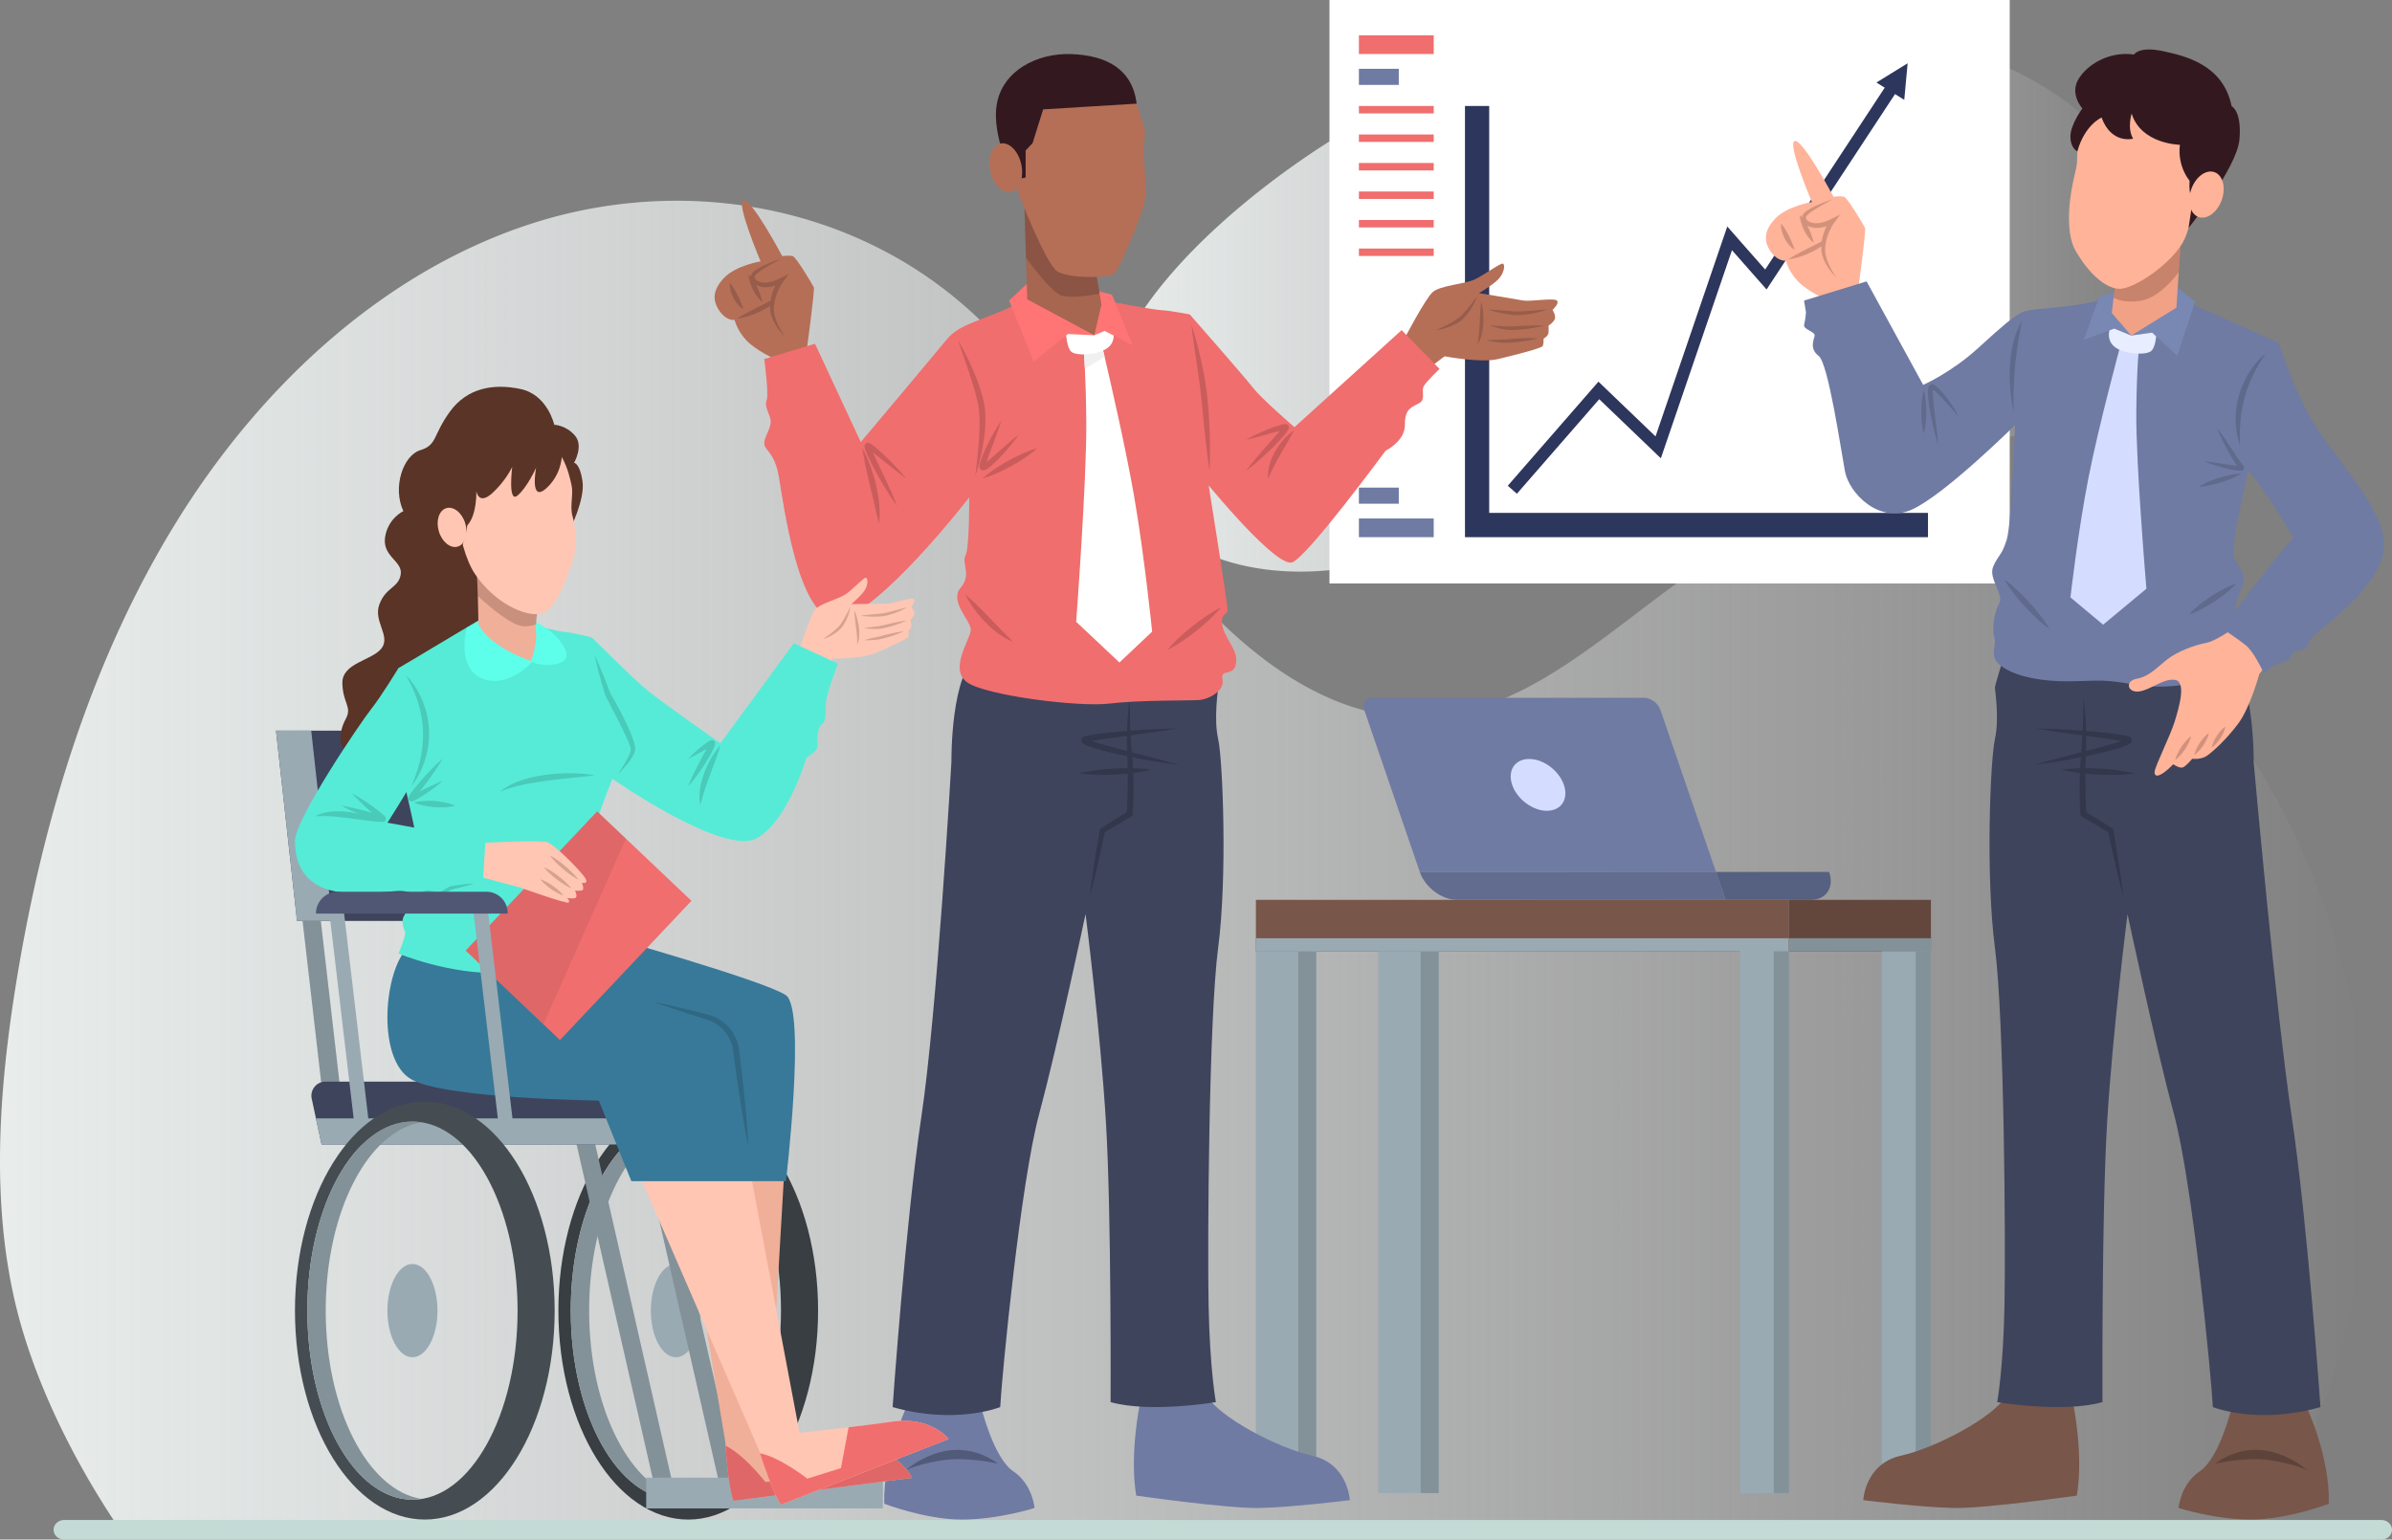 <svg xmlns="http://www.w3.org/2000/svg" width="598" height="385" fill="none"><rect width="100%" height="100%" fill="#808080" stroke="none"/><path fill="url(#a)" d="M334.441 34.068c-30.104 18.475-84.432 64.167-43.943 97.656 13.289 11 32.146 13.085 49.071 9.807s32.494-11.286 48.018-18.779c15.523-7.493 31.651-14.683 48.823-16.115 16.037-1.341 32.028 2.406 48.101 3.287 16.073.873 33.629-1.781 44.876-13.333 15.615-16.032 12.428-44.177-2.125-61.192-14.562-17.006-37.238-24.747-59.337-28.163-44.181-6.822-90.66 2.149-129.409 24.407a178 178 0 0 0-4.066 2.415z"></path><path fill="url(#b)" d="M591.67 298.247c-1.423 27.436-9.271 54.256-22.043 77.791a180 180 0 0 1-2.996 5.296H29.204a214 214 0 0 1-3.427-5.296c-8.526-13.621-15.52-28.262-19.85-42.388-8.583-28.014-6.563-58.598-1.978-87.246 6.614-41.323 19.064-82.032 40.577-116.563 21.513-34.54 52.62-62.59 89.016-74.129 36.397-11.538 78.016-5.121 107.716 20.892 20.106 17.614 33.681 42.581 50.559 63.967 16.87 21.378 39.865 40.333 65.45 38.754 34.559-2.12 58.969-39.763 92.328-49.998 27.349-8.389 56.991 3.195 79.837 21.874 40.965 33.494 65.177 90.706 62.238 147.046"></path><path fill="#6F7BA3" d="M428.998 218.052h-74.051l-13.884-40.513c-.575-1.675.315-3.035 1.986-3.035h67.996c1.672 0 3.494 1.36 4.069 3.035z"></path><path fill="#616C8F" d="M428.998 218.052h-74.052c1.32 3.852 5.504 6.975 9.346 6.975h67.094z"></path><path fill="#566080" d="M428.998 218.052h28.291c1.32 3.852-.723 6.975-4.565 6.975h-21.335l-2.388-6.975z"></path><path fill="#D4DDFF" d="M390.973 196.276c1.226 3.579-.672 6.48-4.244 6.48-3.573 0-7.46-2.901-8.686-6.48-1.226-3.578.672-6.479 4.244-6.479 3.573 0 7.46 2.901 8.686 6.479"></path><path fill="#78564A" d="M447.244 225.027H313.973v12.862h133.271z"></path><path fill="#99AAB3" d="M329.047 237.889h-15.074v135.48h15.074z"></path><path fill="#839199" d="M329.047 237.889h-4.472v135.48h4.472z"></path><path fill="#99AAB3" d="M359.657 237.889h-15.074v135.48h15.074z"></path><path fill="#839199" d="M359.657 237.889h-4.471v135.48h4.471z"></path><path fill="#99AAB3" d="M447.244 237.889h-12.237v135.48h12.237zM447.244 234.635H313.973v3.254h133.271z"></path><path fill="#63473D" d="M447.247 237.889h35.479v-12.862h-35.479z"></path><path fill="#839199" d="M447.247 237.889h35.479v-3.254h-35.479zM447.245 237.889h-3.803v135.48h3.803z"></path><path fill="#99AAB3" d="M482.724 237.889h-12.237v135.48h12.237z"></path><path fill="#839199" d="M482.726 237.889h-3.802v135.48h3.802z"></path><path fill="#fff" d="M332.368 145.911h170.061V0H332.368z"></path><path fill="#F06E6E" d="M358.431 8.835h-18.707v4.677h18.707z"></path><path fill="#6F7BA3" d="M349.697 17.202h-9.973v4.03h9.973zM358.431 129.656h-18.707v4.677h18.707zM349.697 121.935h-9.973v4.03h9.973z"></path><path fill="#2D365C" d="M481.997 134.333H366.245V26.501h6.055v101.762h109.697z"></path><path fill="#F06E6E" d="M358.431 26.501h-18.707v1.86h18.707zM358.431 33.63h-18.706v1.86h18.706zM358.431 40.76h-18.706v1.86h18.706zM358.431 47.889h-18.706v1.86h18.706zM358.431 55.018h-18.706v1.86h18.706zM358.431 62.147h-18.706v1.86h18.706z"></path><path fill="#2D365C" d="m379.224 123.468-2.28-1.997 22.667-26.031 14.274 13.694 17.932-52.493 9.476 10.762 30.892-47.005 2.528 1.669-33.069 50.32-8.653-9.825-17.777 52.047-15.407-14.78z"></path><path fill="#FFB399" d="M464.522 72.49s2.05-14.847 1.738-15.503c-.309-.655-4.405-7.55-5.256-7.784-.85-.234-2.628 0-2.628 0s-7.574-14.259-9.66-13.949 4.25 15.266 4.25 15.266-6.106 1.007-9.043 4.03-3.091 5.733-1.238 8.368c1.856 2.634 3.787 2.245 3.787 2.245s.618 2.714 3.016 5.193c2.395 2.48 6.878 4.495 6.878 4.495l8.156-2.364z"></path><g fill="#4D2A1E" opacity=".25"><path d="M456.536 64.28c-.088-.297-.127-.6-.187-.898-.025-.149-.034-.3-.049-.45a2.5 2.5 0 0 1-.024-.448 9.5 9.5 0 0 1 .154-1.718 11.7 11.7 0 0 1 .491-1.858c.209-.576.454-1.14.726-1.69.27-.543.594-1.096.927-1.557l1.456-2.015-2.231 1.129c-1.148.583-2.483 1.062-3.73 1.056a3.9 3.9 0 0 1-1.78-.404 1.9 1.9 0 0 1-.642-.5c-.145-.198-.203-.37-.164-.574s.191-.446.415-.65c.058-.054.106-.106.167-.16l.197-.155c.13-.11.269-.206.408-.307.551-.406 1.142-.78 1.741-1.135 1.196-.728 2.44-1.393 3.681-2.07-1.353.42-2.67.938-3.969 1.524-.641.303-1.28.625-1.904.995a8 8 0 0 0-.463.298l-.227.158c-.079.057-.155.124-.233.188-.303.252-.609.592-.748 1.074-.018.058-.039.116-.048.18l-.006.09v.006a8 8 0 0 0-.542-.613c.027.69.175 1.333.36 1.958q.288.934.711 1.809.422.876.996 1.678c.388.525.83 1.047 1.411 1.427a18.3 18.3 0 0 0-1.32-3.64c-.103-.212-.215-.418-.327-.628q0 0 .006.003a4.9 4.9 0 0 0 2.262.61c.784.019 1.538-.124 2.255-.324.118-.037.239-.073.354-.11q-.035.066-.066.13c-.291.602-.545 1.221-.736 1.861a13 13 0 0 0-.418 1.815l-.057.03c-.914.486-1.844.947-2.773 1.415-.93.47-1.859.944-2.789 1.438-.926.498-1.849 1.011-2.755 1.606 1.078-.124 2.114-.4 3.128-.731a22 22 0 0 0 2.958-1.23 18 18 0 0 0 2.179-1.28l-.006.406.034.513c.006.173.033.343.063.51s.052.334.091.5c.088.326.167.653.291.963.224.628.514 1.226.844 1.79a13.5 13.5 0 0 0 2.422 3.03c-.751-1.042-1.411-2.137-1.913-3.29-.248-.577-.478-1.16-.621-1.758z"></path><path d="M448.638 62.405a16 16 0 0 0-.654-1.758 23 23 0 0 0-.757-1.635 22 22 0 0 0-.878-1.588c-.324-.522-.669-1.035-1.111-1.526-.03.664.082 1.293.239 1.903.164.607.391 1.195.669 1.757a9 9 0 0 0 1.027 1.59c.411.486.881.941 1.465 1.257"></path></g><path fill="#78564A" d="M576.717 352.027s5.797 12.243 5.489 24.021c0 0-10.282 3.952-19.403 3.952-9.122 0-18.165-2.889-18.165-2.889s.463-5.943 5.334-9.199 7.963-15.885 7.963-15.885z"></path><path fill="#241A16" d="M553.76 366.015s7.653-1.742 13.605-.892c5.952.853 9.352 2.479 9.352 2.479s-10.978-10.152-22.957-1.587" opacity=".32"></path><path fill="#78564A" d="M518.281 350.971s2.68 12.707.927 23.038c0 0-22.467 3.202-30.508 3.099-8.038-.103-22.878-1.964-22.878-1.964s.411-9.09 9.379-11.105 23.396-9.763 26.384-15.035c2.988-5.269 16.696 1.964 16.696 1.964z"></path><path fill="#3E445C" d="M501.122 163.732s-2.395 7.591-2.395 8.213 1.159 7.724 0 12.889c-1.16 5.166-2.319 34.456 0 52.123s2.706 73.458 2.395 89.497c-.309 16.04-1.823 24.177-1.823 24.177s16.354 2.789 26.324 0c0 0-.233-46.957 1.159-69.971s5.101-52.071 5.101-52.071 6.958 32.778 11.596 49.98 9.276 64.781 9.739 73.303c0 0 11.132 4.495 26.899 0 0 0-3.246-46.338-7.187-72.605s-9.506-88.569-9.506-88.569.308-22.78-7.033-26.966c-7.345-4.185-55.266 0-55.266 0z"></path><path fill="#6F7BA3" d="m547.653 75.901 21.952 9.803s-8.243 34.456-8.761 37.554c-.515 3.099-3.297 13.433-2.216 16.222s2.937 3.721 2.113 6.717-2.062 3.305-1.65 7.232.412 9.609-2.576 13.536-14.944 5.681-22.982 4.237c-8.038-1.448-8.761-.929-15.873-.826-7.111.103-13.605-1.135-17.211-3.721-3.605-2.583-1.132-4.959-1.856-7.232-.72-2.273 0-6.407 1.239-8.577 1.238-2.17-2.843-6.2-1.523-9.196 1.317-2.995 2.143-2.686 3.379-6.716 1.235-4.031 2.061-28.62 2.061-28.62s-17.828 17.667-25.921 21.181c-8.089 3.512-15.561-4.133-16.593-9.66-1.03-5.527-4.175-27.017-6.57-28.838s-1.159-4.067-1.005-5.074c.154-1.008-2.937-1.551-2.628-2.714.309-1.162.463-3.099.463-3.099l-.484-2.943 15.637-4.805 14.144 25.882s6.957-3.022 13.76-9.22c6.803-6.2 8.425-7.517 10.744-8.835 2.319-1.317 11.892-.895 20.175-3.253s22.185.968 22.185.968z"></path><path fill="#D4DDFF" d="M530.185 86.09s-5.41 19.915-8.038 33.241-4.535 30.064-4.535 30.064l8.171 6.82 10.82-8.99s-2.661-31.381-2.528-44.207c.133-12.825.79-16.932.79-16.932h-4.677z"></path><path fill="#E8EDFF" d="M528.405 80.238s-2.319 3.217-.464 5.772c1.856 2.559 8.117 2.944 9.74 1.86s1.547-6.819 1.547-6.819z"></path><path fill="#7987B3" d="M529.489 73.033s-4.251.698-4.523 1.008c-.273.31-4.021 10.965-4.021 10.965l7.587-2.829 4.278 1.742 5.216-.737 6.3 5.812 4.445-13.59-4.908-3.922-14.377 1.551z"></path><path fill="#F0A186" d="m545.259 59.51-.569 8.56-.591 8.875-11.286 6.974-4.871-5.657.463-3.82.542-4.471z"></path><path fill="#4D2A1E" d="m545.259 59.51-.57 8.56c-2.476 3.218-5.93 6.62-9.754 7.17-3.055.44-5.135-.055-6.53-.799l.542-4.47z" opacity=".25"></path><path fill="#FFB399" d="M523.948 28.723s-4.432 4.856-4.587 8.576.103 3.15-.823 6.975-2.576 13.432.412 18.546 7.008 9.145 10.717 9.403c3.712.258 13.657-6.51 16.439-12.347s4.792-25.311 4.792-25.311l-5.049-5.01-16.285-4.444-5.616 3.615z"></path><path fill="#33191F" d="M519.341 37.864s-1.783-.825-1.732-3.821c.051-2.995 2.988-6.923 2.988-6.923s-3.245-3.563-.978-7.335c2.268-3.773 7.832-7.026 13.863-6.149 0 0 1.238-2.118 7.111-.877 5.874 1.241 15.201 3.46 17.314 13.794 0 0 2.577 1.186 1.959 8.315-.617 7.13-12.718 22.12-12.718 22.12l1.072-7.242s-1.081-.465-.824-4.547c0 0-3.091-3.51-2.422-8.989 0 0-9.688-.155-12.058-7.8 0 0-1.184 3.648.36 6.267 0 0-5.41 1.481-7.883-5.286 0 0-4.218 1.805-6.052 8.47z"></path><path fill="#FFB399" d="M555.431 50.017c1.102-3.094.292-6.212-1.808-6.964-2.101-.751-4.697 1.147-5.799 4.241s-.293 6.212 1.808 6.964 4.697-1.147 5.799-4.24"></path><path fill="#282C3B" d="M505.527 80.238s-2.628 11.041-2.086 22.82c0 0-3.324-13.794 2.086-22.82" opacity=".22"></path><g fill="#282C3B" opacity=".22"><path d="M488.982 102.909c-.267-.452-.551-.892-.833-1.332a39 39 0 0 0-1.837-2.556c-.324-.415-.66-.825-1.021-1.217-.363-.394-.729-.783-1.171-1.147-.224-.182-.454-.361-.839-.504a.9.9 0 0 0-.26-.048.76.76 0 0 0-.357.079c-.237.118-.318.264-.394.379-.124.228-.151.391-.188.552-.103.623-.078 1.15-.063 1.694.121 2.14.496 4.191.917 6.243.433 2.045.945 4.073 1.608 6.061-.17-2.092-.421-4.158-.679-6.219-.115-1.032-.263-2.058-.366-3.087-.112-1.025-.227-2.051-.275-3.059-.022-.452-.031-.925.015-1.314q.091.058.178.124c.76.568 1.469 1.342 2.18 2.073.699.753 1.396 1.521 2.083 2.301l1.032 1.168.512.589c.17.197.348.392.493.604-.196-.489-.475-.938-.738-1.39zM480.947 97.634c-.252.899-.382 1.794-.476 2.692q-.131 1.347-.13 2.692c0 .899.039 1.794.13 2.692.094.899.224 1.794.476 2.692.251-.898.381-1.793.475-2.692q.131-1.345.13-2.692.001-1.345-.13-2.692c-.094-.898-.224-1.793-.475-2.692"></path></g><g fill="#282C3B" opacity=".22"><path d="M507.282 150.588a52 52 0 0 0-2.921-2.95c-1.021-.941-2.074-1.851-3.24-2.659.703 1.233 1.517 2.365 2.365 3.463a52 52 0 0 0 2.682 3.172 51 51 0 0 0 2.922 2.95c1.02.941 2.073 1.851 3.239 2.658-.702-1.235-1.517-2.364-2.364-3.462a52 52 0 0 0-2.683-3.172M555.812 147.35a38 38 0 0 0-3.045 1.8 37 37 0 0 0-2.867 2.072c-.921.744-1.82 1.527-2.631 2.437 1.159-.382 2.234-.889 3.282-1.438a37 37 0 0 0 3.045-1.803 37 37 0 0 0 2.867-2.076c.921-.743 1.817-1.526 2.631-2.434-1.156.383-2.231.892-3.282 1.439z"></path></g><path fill="#FFB399" d="M560.36 155.751s-5.928 4.479-8.844 5.025c-2.918.55-7.202 2.104-9.939 4.295-2.734 2.194-4.377 4.112-7.384 4.662-3.009.549-2.37 3.472.457 3.198 2.828-.273 6.019-3.289 9.025-2.925 3.01.364 1.093 6.856 0 10.419-1.093 3.566-4.832 10.968-5.013 12.522s1.368 1.554 4.65-1.827c0 0 1.459 1.004 2.28.822s2.461-2.194 2.461-2.194 2.189.273 3.648-.731 4.832-4.022 7.841-8.043 5.289-12.431 5.289-12.431l4.65-5.757-9.118-7.038z"></path><g fill="#4D2A1E" opacity=".25"><path d="M546.433 185.366q-.595.678-1.09 1.42a14 14 0 0 0-.899 1.551c-.263.54-.5 1.101-.648 1.721.515-.371.942-.802 1.344-1.251q.595-.678 1.09-1.42a14 14 0 0 0 .899-1.548c.264-.54.5-1.102.645-1.721-.517.37-.944.801-1.344 1.251zM550.959 184.452q-.549.616-.999 1.299c-.3.455-.572.929-.808 1.427-.233.5-.439 1.019-.554 1.596.487-.331.884-.722 1.253-1.129a11.6 11.6 0 0 0 1.81-2.725c.234-.501.439-1.02.554-1.597-.487.331-.884.723-1.256 1.129M555.143 182.789q-.521.591-.948 1.247-.426.654-.754 1.375c-.215.483-.402.98-.499 1.539.469-.316.851-.689 1.202-1.081a10.6 10.6 0 0 0 1.701-2.619c.215-.482.403-.98.497-1.542-.47.316-.851.689-1.205 1.081z"></path></g><g fill="#282C3B" opacity=".22"><path d="M560.998 116.742a.837.837 0 0 0-.197-.315l-.054-.058-.024-.027-.091-.106c-.121-.125-.248-.316-.376-.48-1.011-1.414-1.964-2.953-2.963-4.44-.99-1.499-1.999-2.99-3.098-4.434.663 1.69 1.445 3.32 2.286 4.916.845 1.6 1.723 3.163 2.801 4.677a.1.1 0 0 1 .015.022q-.16-.016-.321-.034c-.866-.097-1.747-.24-2.631-.367-1.765-.276-3.542-.555-5.344-.747 1.684.68 3.403 1.22 5.153 1.673.875.233 1.756.431 2.67.579.23.037.461.067.703.091.121.009.242.022.375.025.133 0 .264.006.451-.025.055-.012.094-.015.167-.042a.73.73 0 0 0 .43-.34.7.7 0 0 0 .087-.319.7.7 0 0 0-.039-.255zM554.792 119.501a28 28 0 0 0-2.589.938c-.848.361-1.686.756-2.488 1.269.95-.031 1.865-.176 2.767-.359a28.7 28.7 0 0 0 5.255-1.626c.848-.361 1.687-.756 2.489-1.269-.951.03-1.865.179-2.767.358a29 29 0 0 0-2.667.689"></path></g><path fill="#fff" stroke="#231F20" stroke-miterlimit="10" d="M585.142 126.5c-2.025.088-3.996.865-5.74 1.912-.884.516-1.704 1.126-2.504 1.754-.793.634-1.544 1.329-2.285 1.982q-.012.01-.024.021c.066-.306.142-.619.217-.932.234-.968.506-1.933.754-2.907.515-1.939 1.027-3.888 1.466-5.858-.8 1.855-1.496 3.746-2.141 5.655-.33.952-.62 1.918-.908 2.892-.142.488-.263.977-.366 1.505l-.028.222c-.003.079-.033.115 0 .315a.545.545 0 0 0 .436.434c.04.006.073.006.109.006.082 0 .106-.012.155-.024.148-.045.215-.094.287-.136.264-.173.445-.34.645-.507 1.493-1.369 2.943-2.698 4.575-3.821 1.622-1.12 3.393-2.043 5.358-2.51zM582.983 131.298c-.92.015-1.834.155-2.721.379-.884.237-1.744.556-2.558.956-.818.398-1.605.865-2.298 1.46.872-.264 1.716-.537 2.561-.801.845-.258 1.683-.51 2.528-.734a36 36 0 0 1 2.552-.553 24 24 0 0 1 2.643-.236c-.848-.34-1.78-.471-2.7-.471z"></path><path fill="#6F7BA3" d="M595.886 134.518c-1.392-9.299-13.914-22.006-18.397-30.219-4.484-8.213-7.884-18.598-7.884-18.598-9.997 7.593-11.852 27.017-7.529 31.928 4.323 4.91 11.241 16.786 11.241 16.786-5.462 6.097-17.829 22.729-17.829 22.729s3.866 2.531 5.976 4.236c2.113 1.706 4.432 6.872 4.432 6.872s.99-.686 2.577-1.827c.072-.052.142-.104.2-.143.726-.528 3.251-.871 3.56-1.284s.926-2.015 1.547-2.118c.618-.103 2.906-.255 3.245-1.706.333-1.429 2.259-2.992 2.313-3.035 6.549-5.308 17.92-14.464 16.548-23.621"></path><path fill="#1F222E" d="M529.685 215.903a282 282 0 0 0-.666-4.185c-.23-1.393-.457-2.786-.705-4.176l-.052-.282-.257-.161-3.37-2.119-3.051-1.875c-.115-2.264-.209-4.553-.224-6.829-.006-.935-.012-1.872-.006-2.807q1.534.155 3.073.234 2.264.119 4.544.069c1.517-.039 3.036-.124 4.565-.364-1.495-.394-3-.634-4.505-.828a61 61 0 0 0-4.526-.395 67 67 0 0 0-3.133-.082c.018-.998.054-1.997.091-2.995 1.61-.331 3.212-.698 4.816-1.081a67 67 0 0 0 2.913-.786q.726-.212 1.456-.461c.49-.176.969-.337 1.502-.631.136-.082.278-.161.463-.343.051-.055.1-.11.16-.201a1 1 0 0 0 .146-.406.9.9 0 0 0-.019-.304.9.9 0 0 0-.109-.261.6.6 0 0 0-.072-.103l-.064-.07a.7.7 0 0 0-.124-.106 1.4 1.4 0 0 0-.357-.185 1 1 0 0 0-.136-.043.6.6 0 0 0-.112-.027l-.385-.085c-.518-.121-1.014-.194-1.514-.279a67 67 0 0 0-2.988-.407c-1.846-.2-3.687-.391-5.531-.534a118 118 0 0 0-.03-1.029c-.109-2.428-.285-4.853-.618-7.256-.024 2.427-.06 4.843-.163 7.259q-.019.483-.043.965c-3.841-.291-7.686-.494-11.546-.525 3.826.638 7.659 1.166 11.492 1.682q-.04.746-.088 1.493a81 81 0 0 1-.203 2.749q-.077.02-.154.04c-3.854.992-7.717 1.982-11.562 3.074 3.899-.467 7.765-1.117 11.61-1.878a85 85 0 0 0-.184 2.755h-.061c-1.517.04-3.036.125-4.565.362 1.495.391 3 .631 4.505.825.024 0 .045.006.069.009q-.055 1.483-.066 2.965c.003 2.437.036 4.862.211 7.308l.028.392.33.197 3.412 2.049 3.188 1.869c.266 1.284.548 2.562.826 3.84q.447 2.07.929 4.133c.312 1.378.645 2.75.978 4.125q.503 2.058 1.051 4.109a197 197 0 0 0-.548-4.206c-.203-1.4-.4-2.799-.621-4.195zm-8.15-31.891c1.774.246 3.552.47 5.32.734.98.146 1.961.283 2.927.45l.557.1-.191.07c-.454.163-.917.312-1.386.458-.939.291-1.892.549-2.846.816-1.462.413-2.937.789-4.411 1.172.024-.802.045-1.603.049-2.401 0-.467-.01-.932-.016-1.399z" opacity=".37"></path><path fill="#282C3B" d="M566.436 88.441a32 32 0 0 0-1.68 2.592 34 34 0 0 0-1.436 2.69 33.078 33.078 0 0 0-3.212 11.563c-.178 2.015-.178 4.057-.106 6.145-.693-1.973-1.026-4.073-1.083-6.188a22 22 0 0 1 .811-6.295 22.2 22.2 0 0 1 2.555-5.802c1.129-1.779 2.477-3.442 4.151-4.705" opacity=".22"></path><path fill="#6F7BA3" d="M226.552 352.027s-5.797 12.243-5.488 24.021c0 0 10.281 3.952 19.403 3.952s18.164-2.889 18.164-2.889-.463-5.943-5.334-9.199-7.962-15.885-7.962-15.885z"></path><path fill="#1F222E" d="M249.51 366.015s-7.653-1.742-13.605-.892c-5.952.853-9.352 2.479-9.352 2.479s10.977-10.152 22.957-1.587" opacity=".37"></path><path fill="#6F7BA3" d="M284.989 350.971s-2.68 12.707-.927 23.038c0 0 22.467 3.202 30.508 3.099 8.038-.103 22.878-1.964 22.878-1.964s-.411-9.09-9.379-11.105-23.396-9.763-26.384-15.035c-2.988-5.269-16.696 1.964-16.696 1.964z"></path><path fill="#3E445C" d="M302.148 163.733s2.395 7.59 2.395 8.212-1.16 7.724 0 12.89c1.159 5.165 2.319 34.455 0 52.122-2.319 17.666-2.707 73.458-2.395 89.497.309 16.04 1.823 24.177 1.823 24.177s-16.355 2.789-26.324 0c0 0 .233-46.957-1.16-69.971-1.392-23.014-5.101-52.071-5.101-52.071s-6.957 32.778-11.595 49.98-9.276 64.781-9.739 73.303c0 0-11.132 4.495-26.899 0 0 0 3.245-46.337 7.187-72.605 3.942-26.267 7.517-88.803 7.517-88.803s-.309-22.78 7.033-26.965c7.345-4.185 57.258.234 57.258.234"></path><path fill="#1F222E" d="M272.964 220.094q-.297 2.1-.548 4.207c.366-1.366.711-2.738 1.05-4.109.33-1.375.666-2.747.978-4.125q.483-2.062.929-4.134c.282-1.277.564-2.558.827-3.839l3.188-1.869 3.412-2.049.33-.197.027-.392c.176-2.446.209-4.871.212-7.308a95 95 0 0 0-.067-2.965c.025 0 .046-.006.07-.009 1.505-.194 3.009-.434 4.505-.826-1.529-.236-3.049-.321-4.566-.361h-.06a77 77 0 0 0-.185-2.755c3.848.761 7.714 1.414 11.61 1.878-3.844-1.092-7.707-2.082-11.561-3.074a3 3 0 0 0-.155-.04 87 87 0 0 1-.203-2.749q-.048-.747-.087-1.494c3.829-.515 7.662-1.044 11.492-1.681-3.857.03-7.705.234-11.547.525q-.024-.483-.039-.965c-.103-2.413-.14-4.832-.164-7.26-.333 2.407-.508 4.829-.617 7.257q-.018.514-.031 1.029a178 178 0 0 0-5.531.534 67 67 0 0 0-2.988.407c-.502.088-.996.157-1.514.279l-.384.085-.112.027-.136.043a1.4 1.4 0 0 0-.358.185 1 1 0 0 0-.124.106l-.063.07a.911.911 0 0 0-.182.364 1 1 0 0 0-.018.304c.024.185.091.318.145.406.058.091.109.146.161.201.187.182.327.261.463.342.536.295 1.011.456 1.502.632q.73.249 1.456.461c.972.282 1.937.549 2.912.786 1.605.383 3.206.75 4.817 1.081.036.998.072 1.997.091 2.995q-1.572 0-3.134.082-2.267.113-4.526.395c-1.504.194-3.009.434-4.505.828 1.529.237 3.049.325 4.566.364q2.274.05 4.544-.07 1.539-.08 3.073-.233.004 1.401-.006 2.807c-.012 2.276-.109 4.565-.224 6.829l-3.052 1.875-3.37 2.119-.257.161-.051.282c-.252 1.39-.476 2.783-.706 4.176a243 243 0 0 0-.666 4.185c-.221 1.396-.418 2.795-.62 4.194zm8.755-34.686c0 .798.021 1.599.048 2.401-1.474-.383-2.948-.759-4.411-1.172-.953-.267-1.91-.525-2.845-.816a31 31 0 0 1-1.387-.459l-.191-.069.557-.1c.966-.167 1.95-.301 2.928-.45 1.768-.267 3.542-.488 5.319-.734q-.014.7-.015 1.399z" opacity=".37"></path><path fill="#B56F57" d="M201.706 87.33s2.05-14.846 1.738-15.502c-.309-.656-4.405-7.55-5.255-7.785-.851-.233-2.628 0-2.628 0s-7.575-14.258-9.661-13.948 4.251 15.266 4.251 15.266-6.107 1.007-9.043 4.03c-2.937 3.023-3.091 5.733-1.239 8.367 1.856 2.635 3.788 2.246 3.788 2.246s.617 2.713 3.015 5.193 6.879 4.495 6.879 4.495l8.155-2.364z"></path><g fill="#33191F" opacity=".23"><path d="M193.723 79.121c-.088-.297-.127-.6-.187-.898-.025-.149-.034-.3-.049-.45a2.5 2.5 0 0 1-.024-.448c0-.568.051-1.145.154-1.718a12 12 0 0 1 .491-1.858c.209-.576.454-1.14.726-1.69.27-.543.594-1.096.927-1.557l1.456-2.015-2.231 1.129c-1.148.582-2.483 1.062-3.73 1.056a3.9 3.9 0 0 1-1.78-.404 1.9 1.9 0 0 1-.642-.5c-.145-.198-.203-.37-.164-.574s.191-.446.415-.65c.058-.054.106-.106.167-.16l.197-.155c.13-.11.269-.207.408-.307.551-.406 1.142-.78 1.741-1.135 1.196-.728 2.44-1.393 3.681-2.07-1.353.42-2.67.938-3.969 1.524-.641.303-1.28.625-1.904.995a8 8 0 0 0-.463.298l-.227.157c-.079.058-.155.125-.233.189-.303.252-.609.592-.748 1.074-.018.058-.039.115-.048.18l-.007.09v.006a8 8 0 0 0-.541-.613c.027.69.175 1.332.36 1.958q.288.934.711 1.809c.282.582.612 1.144.996 1.678.388.525.83 1.047 1.411 1.426a18.3 18.3 0 0 0-1.32-3.639c-.103-.212-.215-.418-.327-.628q0 0 .006.003a4.9 4.9 0 0 0 2.262.61c.784.019 1.538-.124 2.255-.325.118-.036.239-.072.354-.109q-.035.066-.066.13c-.291.602-.545 1.22-.736 1.861a13 13 0 0 0-.418 1.815l-.057.03c-.914.486-1.844.947-2.773 1.415-.93.47-1.859.944-2.789 1.438-.926.498-1.849 1.01-2.755 1.606 1.078-.125 2.114-.4 3.128-.732a22 22 0 0 0 2.958-1.229c.75-.376 1.483-.798 2.179-1.28l-.006.406.034.513c.006.173.033.343.063.51s.052.334.091.5c.088.325.167.653.291.963.224.628.514 1.226.844 1.79a13.5 13.5 0 0 0 2.422 3.03c-.751-1.042-1.411-2.137-1.913-3.29-.248-.577-.478-1.16-.621-1.758z"></path><path d="M185.824 77.246a16 16 0 0 0-.653-1.758 24 24 0 0 0-.757-1.635 22 22 0 0 0-.878-1.588c-.324-.522-.669-1.035-1.111-1.526-.031.664.081 1.292.239 1.903.163.607.39 1.195.669 1.757a9 9 0 0 0 1.026 1.59c.412.486.881.94 1.465 1.257"></path></g><path fill="#B56F57" d="M351.263 84.384s5.025-9.609 6.878-11.315c1.856-1.705 8.038-2.015 10.511-3.177 2.474-1.163 6.57-4.261 7.112-3.952s.309 2.401-1.238 3.952c-1.548 1.55-4.793 3.408-4.793 3.408s9.352 1.527 11.053 1.848 7.654-.707 8.426 0c.772.708-1.081 2.337-1.081 2.337s.772 1.163.617 2.091c-.154.929-1.622 1.86-1.622 1.86s.078.93 0 1.782c-.079.853-1.238 1.472-1.238 1.472s.078 1.317-.234 1.86c-.308.544-6.957 2.246-11.207 3.254s-13.294-.698-13.294-.698l-3.015 2.246-4.559-3.254-2.319-3.72z"></path><g fill="#33191F" opacity=".23"><path d="M362.14 81.04c.981-.538 1.983-1.087 2.779-1.78q.618-.533 1.172-1.159c.385-.403.73-.846 1.093-1.277.705-.88 1.387-1.791 2.086-2.714-.369 1.102-.896 2.14-1.514 3.126-.62.984-1.347 1.915-2.243 2.714a7.7 7.7 0 0 1-1.49 1.004c-.52.267-1.044.525-1.589.732-1.084.421-2.213.734-3.367.837a50 50 0 0 0 3.073-1.484M369.912 80.833c.048-.898.093-1.797.16-2.704.057-.905.13-1.812.26-2.732.246.899.37 1.812.445 2.729.079.916.088 1.836.04 2.758-.046.92-.167 1.846-.388 2.75-.218.895-.536 1.827-1.156 2.534.281-.883.372-1.763.46-2.655q.111-1.334.182-2.68zM379.439 78.796c-.318.006-.644-.015-.965-.033-.315-.03-.627-.06-.939-.103-.621-.088-1.241-.173-1.853-.3-1.226-.237-2.44-.535-3.627-.95 1.254.042 2.492.142 3.724.245l1.844.146.917.064c.3.012.591.027.896.018.603.006 1.211-.03 1.823-.073.611-.027 1.223-.097 1.841-.133 1.232-.104 2.467-.21 3.72-.268-1.18.428-2.394.732-3.624.972-1.232.233-2.476.397-3.754.415zM379.221 82.478c-.572.027-1.141.051-1.726.033-.608-.018-1.171-.112-1.734-.218a22.6 22.6 0 0 1-3.318-.853c1.147 0 2.279.073 3.406.145.563.028 1.126.083 1.652.061.548-.012 1.112-.048 1.672-.079 1.123-.063 2.252-.127 3.384-.154a38 38 0 0 1 3.415.027c-1.108.306-2.228.513-3.351.68q-1.688.254-3.394.358zM375.688 84.9h.4c.127-.013.248-.016.381-.03l1.59-.131a59 59 0 0 1 3.206-.173c1.071-.03 2.149-.034 3.233.051-1.047.292-2.107.492-3.17.656-1.062.17-2.128.291-3.2.376-.536.04-1.071.076-1.619.085-.134.003-.282 0-.421 0l-.406-.03a23 23 0 0 1-.805-.076 29 29 0 0 1-3.209-.467c1.081-.152 2.149-.213 3.218-.243q.4-.014.799-.018z"></path></g><path fill="#F06E6E" d="M277.057 75.318s11.286 2.17 13.293 2.246 7.085 1.06 7.085 1.06 13.605 15.496 15.77 18.288c2.164 2.79 10.408 9.918 10.408 9.918l26.796-24.28 9.476 9.712s-3.497 3.305-4.015 4.444c-.514 1.135.515 3.098-.926 4.03-1.444.929-3.815 1.135-3.712 5.372s-4.844 6.613-4.844 6.613-19.375 26.346-23.293 27.894-20.923-19.217-20.923-19.217 4.947 30.893 4.741 31.512c-.205.619-2.164.825-1.132 4.237 1.03 3.408 3.815 5.578 3.194 8.886-.617 3.305-3.969 1.059-3.348 3.848.617 2.789-3.297 4.959-5.771 5.166-2.473.206-14.858-.028-22.512.904-7.653.929-30.925-2.015-35.563-5.32s.823-10.795.926-13.069c.103-2.273-5.461-7.129-2.576-10.537s.206-6.097 1.238-8.058c1.029-1.963.927-14.567.927-14.567s-22.776 29.445-32.776 30.376c-9.996.929-13.708-29.445-14.84-35.748-1.133-6.304-3.815-6.407-3.606-8.368.206-1.963 2.165-4.133 1.444-6.2-.72-2.067-1.341-2.996-.823-4.546.514-1.551-.63-10.125-.63-10.125l12.688-3.824 11.441 24.589s18.243-21.697 21.54-25.727 9.173-4.65 17.211-8.68 23.112-.826 23.112-.826z"></path><path fill="#fff" d="m269.043 155.493 10.82 10.176 8.171-7.718s-1.907-18.947-4.538-34.037c-2.047-11.757-5.786-28.04-7.336-34.656-.439-1.876-.702-2.974-.702-2.974h-4.678s.228 1.608.442 5.884c.152 2.996.294 7.303.349 13.281.133 14.52-2.528 50.044-2.528 50.044"></path><path fill="#F0F0F0" d="M270.781 86.284s.227 1.608.442 5.884l4.937-2.91c-.439-1.876-.702-2.974-.702-2.974z"></path><path fill="#fff" d="M277.238 80.432s2.319 3.217.463 5.773c-1.855 2.558-8.116 2.944-9.739 1.86s-1.547-6.82-1.547-6.82z"></path><path fill="#FF7575" d="m273.569 72.53 4.417 1.162 5.186 12.631-7.024-3.566-2.579 1.084-6.609-.31-8.531 6.898-6.149-15.265 5.607-5.269z"></path><path fill="#A6664F" d="m256.109 51.916.379 12.498.318 10.44 16.763 8.986 1.789-7.669-.454-2.737-.706-4.237z"></path><path fill="#33191F" d="m256.109 51.916.379 12.498c3.064 4.224 7.051 9.15 9.246 9.587 2.591.513 6.702-.1 9.17-.567l-.706-4.237z" opacity=".23"></path><path fill="#B56F57" d="M282.718 21.603s3.388 9.854 3.512 11.177c.124 1.327-.536 4.182-.33 6.871.206 2.692.938 6.957.345 10.392-.593 3.436-6.209 16.975-7.575 18.298-1.362 1.326-11.934 1.326-14.495-.58s-9.334-18.01-10.654-22.792c-1.323-4.783 1.405-22.252 1.405-22.252l15.943-3.23 11.852 2.113z"></path><path fill="#33191F" d="m284.171 25.919-23.384 1.438-2.643 8.446-1.734 1.821v6.76l-2.892.588s-5.782-10.886-4.296-19.053c1.487-8.168 9.912-12.72 18.668-12.39 8.755.332 15.213 3.749 16.278 12.39z"></path><path fill="#B56F57" d="M252.767 47.955c2.14-.474 3.28-3.559 2.545-6.89s-3.065-5.645-5.206-5.17c-2.14.474-3.279 3.559-2.545 6.89.735 3.33 3.066 5.645 5.206 5.17"></path><g fill="#572828" opacity=".25"><path d="M245.005 97.122c.451 1.408.86 2.834 1.114 4.327.242 1.512.269 3.017.218 4.504l-.061 1.111-.099 1.105c-.073.734-.17 1.466-.282 2.194-.442 2.91-1.108 5.775-2.05 8.555.327-2.913.66-5.802.875-8.686.191-2.877.327-5.781-.094-8.531l-.196-1.041-.243-1.04c-.072-.35-.178-.693-.266-1.042a34 34 0 0 0-.288-1.038c-.387-1.384-.841-2.759-1.283-4.14-.914-2.752-1.895-5.493-2.834-8.27 1.511 2.513 2.804 5.148 3.936 7.855a50 50 0 0 1 1.553 4.133zM247.59 114.745a30 30 0 0 1-.941.762 1 1 0 0 0 .033-.112c.148-.477.327-.953.497-1.436.348-.962.72-1.924 1.083-2.892.724-1.939 1.457-3.885 2.074-5.891-1.187 1.733-2.207 3.551-3.157 5.412a43 43 0 0 0-1.329 2.846c-.206.486-.4.978-.582 1.484-.087.255-.169.516-.245.793-.036.142-.073.276-.1.437-.015.075-.03.151-.039.252-.009.094-.021.173-.009.33l.009.104c.006.036 0 .051.03.142a.879.879 0 0 0 .3.458 1 1 0 0 0 .275.152q.116.036.239.049c.109.006.237-.006.297-.022.294-.069.427-.157.578-.236.279-.164.506-.328.724-.498a20 20 0 0 0 1.217-1.056 41 41 0 0 0 2.201-2.246c1.402-1.548 2.734-3.153 3.924-4.886-1.65 1.293-3.204 2.671-4.757 4.033-.775.68-1.544 1.366-2.322 2.021m-1.208 1.861c0 .012 0 .006 0 0M249.337 118.278c-1.196.525-2.413 1.011-3.702 1.366.987-.905 2.049-1.676 3.13-2.407a48 48 0 0 1 3.339-2.03 46 46 0 0 1 3.497-1.745c1.196-.525 2.413-1.011 3.706-1.363-.987.904-2.047 1.678-3.131 2.407a46 46 0 0 1-3.339 2.027 46 46 0 0 1-3.497 1.742zM216.462 112.855a14 14 0 0 1-.169-.468c-.052-.17-.109-.325-.146-.576l-.012-.104c0-.051-.003-.103 0-.154v-.043l.012-.076c.009-.048.021-.1.037-.148a.7.7 0 0 1 .13-.237.8.8 0 0 1 .254-.219.9.9 0 0 1 .363-.097c.058 0 .07.003.106.009.061.009.124.018.185.037l.088.024.042.018.085.04c.127.054.194.1.278.151.088.049.152.097.224.146.282.191.533.385.779.586.974.798 1.883 1.63 2.767 2.491 1.774 1.712 3.472 3.497 5.049 5.406-2.004-1.448-3.917-2.987-5.824-4.519-.827-.65-1.644-1.314-2.468-1.94.981 2.179 2.065 4.365 3.076 6.571 1.039 2.225 2.05 4.464 2.949 6.771-1.453-2.003-2.758-4.094-3.996-6.222-1.242-2.13-2.413-4.288-3.443-6.567a31 31 0 0 1-.366-.88M217.603 116.548a42 42 0 0 1 1.39 4.659c.366 1.581.663 3.183.811 4.807.143 1.624.182 3.275-.078 4.895l-1.096-4.701-1.111-4.652a229 229 0 0 1-1.06-4.68c-.33-1.572-.639-3.15-.857-4.777.812 1.426 1.438 2.926 1.998 4.446zM247.385 154.506l2.882 2.971 2.958 2.975c-1.351-.48-2.586-1.235-3.736-2.073-1.148-.847-2.201-1.806-3.188-2.817a31 31 0 0 1-2.731-3.244c-.826-1.147-1.598-2.34-2.198-3.645 1.096.923 2.104 1.891 3.097 2.868.99.977 1.953 1.973 2.919 2.962zM294.852 159.389a54 54 0 0 1 3.248-2.786 55 55 0 0 1 3.452-2.531c1.189-.795 2.406-1.554 3.717-2.194-.923 1.132-1.937 2.149-2.982 3.126a54 54 0 0 1-3.248 2.789 55 55 0 0 1-3.451 2.534c-1.19.795-2.407 1.554-3.718 2.195.92-1.136 1.934-2.149 2.979-3.13zM301.237 108.509c-.336-3.057-.605-6.119-.926-9.157-.309-3.029-.79-6.052-1.223-9.093-.448-3.038-.897-6.082-1.239-9.153.954 2.94 1.723 5.927 2.395 8.94.672 3.009 1.25 6.053 1.571 9.148.324 3.081.503 6.155.6 9.236.1 3.08.121 6.164-.031 9.253-.475-3.056-.826-6.112-1.147-9.171zM311.558 109.929c1.852-1.032 3.772-1.897 5.734-2.677.987-.382 1.97-.749 3.039-1.032.133-.036.276-.066.421-.097l.23-.039c.097-.009.164-.022.288-.022.066 0 .133.007.196.01.049.006.143.03.209.054.037.012.073.031.106.046l.052.027.024.015a.874.874 0 0 1 .285.334c.027.061.027.076.042.115q.013.052.021.104a1 1 0 0 1 .009.106v.082q-.006.05-.012.097a1 1 0 0 1-.021.097l-.018.058-.04.106c-.096.215-.178.334-.26.464-.336.492-.675.889-1.023 1.302-1.399 1.612-2.891 3.09-4.432 4.528-1.547 1.427-3.137 2.811-4.847 4.067 1.262-1.705 2.621-3.308 3.993-4.895l4.138-4.689q.137-.156.273-.316c-.757.182-1.529.398-2.295.604-2.013.543-4.036 1.108-6.106 1.548zM318.811 112.849a17.6 17.6 0 0 1 2.047-2.872c.784-.874 1.644-1.69 2.655-2.321-.548 1.056-1.126 2.039-1.695 3.023l-1.69 2.919c-.56.971-1.074 1.955-1.595 2.95-.521.999-.975 2.021-1.511 3.093-.085-1.187.073-2.389.403-3.527a15 15 0 0 1 1.389-3.262z"></path></g><path fill="#383E42" d="M139.597 327.75c0 28.857 14.535 52.25 32.464 52.25s32.463-23.393 32.463-52.25-14.535-52.249-32.463-52.249-32.464 23.393-32.464 52.249m3.091 0c0-26.109 11.768-47.275 26.282-47.275s26.281 21.166 26.281 47.275c0 26.11-11.768 47.276-26.281 47.276-14.514 0-26.282-21.166-26.282-47.276"></path><path fill="#839199" d="M168.97 280.475c.775 0 1.541.064 2.297.182-13.438 2.094-23.983 22.377-23.983 47.093s10.545 44.999 23.983 47.094c-.756.118-1.522.182-2.297.182-14.514 0-26.282-21.166-26.282-47.276 0-26.109 11.768-47.275 26.282-47.275"></path><path fill="#99AAB3" d="M168.97 339.413c3.457 0 6.26-5.221 6.26-11.663 0-6.441-2.803-11.663-6.26-11.663-3.458 0-6.261 5.222-6.261 11.663 0 6.442 2.803 11.663 6.261 11.663"></path><path fill="#839199" d="m79.904 227.658-4.511.523 5.461 47.318 4.511-.523zM163.59 371.514l4.42-1.08-21.159-92.852-4.42 1.081zM179.932 371.514l4.42-1.08-21.159-92.852-4.42 1.081z"></path><path fill="#99AAB3" d="M161.552 377.211h59.157v-7.685h-59.157z"></path><path fill="#3E445C" d="M97.549 182.719H69l5.256 47.576h34.939l3.415-21.673z"></path><path fill="#99AAB3" d="m77.804 182.719 5.255 47.576h-8.803L69 182.719z"></path><path fill="#3E445C" d="m77.955 274.888 1.033 4.792 1.401 6.51h77.4l-1.986-6.51-2.806-9.196H81.364c-2.298 0-3.978 2.173-3.409 4.404"></path><path fill="#99AAB3" d="m78.988 279.68 1.401 6.51h77.4l-1.986-6.51z"></path><path fill="#454D52" d="M73.741 327.75c0 28.857 14.535 52.25 32.464 52.25s32.463-23.393 32.463-52.25-14.535-52.249-32.463-52.249-32.464 23.393-32.464 52.249m3.091 0c0-26.109 11.768-47.275 26.282-47.275s26.281 21.166 26.281 47.275c0 26.11-11.768 47.276-26.281 47.276-14.514 0-26.282-21.166-26.282-47.276"></path><path fill="#839199" d="M103.114 280.475c.775 0 1.541.064 2.297.182-13.438 2.094-23.983 22.377-23.983 47.093s10.545 44.999 23.983 47.094c-.756.118-1.522.182-2.297.182-14.514 0-26.282-21.166-26.282-47.276 0-26.109 11.768-47.275 26.282-47.275"></path><path fill="#99AAB3" d="M103.113 339.413c3.458 0 6.261-5.221 6.261-11.663 0-6.441-2.803-11.663-6.261-11.663s-6.26 5.222-6.26 11.663c0 6.442 2.802 11.663 6.26 11.663"></path><path fill="#593427" d="M142.482 132.421s3.815-7.542 3.143-12.088c-.669-4.547-2.113-4.598-2.113-4.598s2.473-4.213.205-6.832-5.152-2.674-5.152-2.674-1.65-7.49-8.398-8.938c-6.752-1.447-13.348-.31-17.675 5.63-4.329 5.94-3.142 8.368-7.42 9.66-4.278 1.293-7.009 9.3-4.226 15.239 0 0-3.918 1.809-4.587 6.613s4.484 5.888 3.918 9.248c-.567 3.356-3.66 3.098-5.308 7.387-1.65 4.288 2.886 7.954.515 11.056-2.37 3.099-9.945 3.615-9.79 8.783.154 5.166 2.524 5.785.823 8.938-1.702 3.15-2.782 8.161 4.278 12.501s39.42-16.738 39.42-16.738l1.959-29.238z"></path><path fill="#FFC6B3" d="M199.892 162.364s2.592-8.237 3.806-9.833 6.018-2.711 7.792-3.97 4.554-4.264 5.02-4.097.578 1.839-.415 3.271c-.993 1.433-3.279 3.345-3.279 3.345s7.545-.119 8.922-.106 5.898-1.633 6.603-1.187-.521 1.982-.521 1.982.769.801.778 1.554c.009.749-1.011 1.684-1.011 1.684s.191.719.248 1.396c.058.68-.762 1.326-.762 1.326s.245 1.023.078 1.491c-.166.467-5.137 2.74-8.328 4.127s-10.515 1.323-10.515 1.323l-2.046 2.186-4.03-1.909-2.337-2.589z"></path><g fill="#47291F" opacity=".23"><path d="M207.951 158.212c.693-.559 1.402-1.132 1.932-1.785.272-.334.523-.695.753-1.074.246-.37.455-.765.679-1.153.43-.79.835-1.6 1.256-2.419-.133.916-.403 1.802-.748 2.661-.348.859-.787 1.691-1.377 2.443a6.3 6.3 0 0 1-1.027.999 12 12 0 0 1-1.144.795c-.79.483-1.632.886-2.522 1.132a38 38 0 0 0 2.198-1.596zM214.009 156.955c-.087-.71-.178-1.423-.254-2.139a29 29 0 0 1-.179-2.179c.318.667.545 1.368.73 2.076.191.707.324 1.426.418 2.154.094.729.127 1.469.082 2.21-.046.731-.164 1.505-.551 2.149.096-.732.045-1.433-.013-2.146a62 62 0 0 0-.233-2.125M221.19 154.021c-.248.048-.508.079-.763.109-.251.018-.499.039-.747.051-.5.019-.996.04-1.496.025a21 21 0 0 1-2.976-.234c.99-.143 1.971-.24 2.952-.331l1.465-.145.727-.079c.236-.034.466-.061.702-.11a18 18 0 0 0 1.417-.312c.475-.106.944-.249 1.423-.364a85 85 0 0 1 2.876-.735c-.866.504-1.774.911-2.704 1.269-.932.355-1.883.661-2.882.853zM221.535 156.934c-.445.103-.887.203-1.347.27-.478.073-.935.076-1.389.073a18 18 0 0 1-2.722-.2c.899-.161 1.798-.264 2.688-.365.445-.057.893-.094 1.302-.185.427-.088.863-.194 1.299-.297.872-.206 1.747-.416 2.631-.595a31 31 0 0 1 2.679-.461c-.826.394-1.674.716-2.531 1.004q-1.285.437-2.61.759zM219.104 159.332l.312-.058c.1-.024.194-.045.297-.073l1.226-.325a50 50 0 0 1 2.489-.585c.835-.176 1.68-.328 2.54-.416-.781.376-1.584.68-2.392.959-.808.282-1.629.528-2.455.747-.415.106-.83.209-1.257.294-.103.021-.221.039-.33.058l-.321.033c-.215.021-.426.039-.641.055a23 23 0 0 1-2.58.085 23 23 0 0 1 2.489-.644q.312-.068.623-.127z"></path></g><path fill="#F0AF99" d="m169 286.706 12.319 73.861s.021.358.063.968c.197 2.814.854 10.987 1.992 13.77l44.619-5.739s-2.81-6.613-12.594-7.633a479 479 0 0 1-10.948-1.29 894 894 0 0 1-12.224-1.648l3.957-68.183z"></path><path fill="#E06767" d="M181.382 361.535c.197 2.814.854 10.987 1.992 13.77l44.618-5.739s-2.809-6.613-12.594-7.633a479 479 0 0 1-10.947-1.29l-4.317 9.442-8.81.504s-5.25-6.805-9.942-9.054"></path><path fill="#FFC6B3" d="m159.848 293.835 29.838 68.653s.106.343.297.923c.872 2.683 3.488 10.449 5.268 12.871l41.894-16.428s-4.327-5.733-14.066-4.34c-3.433.492-7.329.983-10.932 1.414-6.621.792-12.258 1.378-12.258 1.378L187.213 291.2z"></path><path fill="#387999" d="M150.729 233.858s40.659 11.469 45.76 15.032 0 46.493 0 46.493H157.84l-8.14-20.162s-38.855-.449-47.05-5.408c-8.192-4.959-6.803-25.415-1.393-32.079s49.469-3.876 49.469-3.876z"></path><path fill="#56EBD7" d="M134.753 156.637s4.432 1.232 6.391 1.387c1.959.154 6.597 1.293 6.803 1.396s10.717 10.743 14.531 13.742c3.815 2.995 17.623 12.707 17.623 12.707l18.347-25.002 11.029 5.063s-2.783 7.335-2.988 9.608.205 4.856-1.03 5.579-1.132 4.546-1.132 5.681-2.576 2.376-2.782 2.892-4.663 15.652-12.316 19.916c-8.31 4.628-36.124-14.853-36.124-14.853s-5.461 13.535-5.152 15.702c.309 2.17 1.132 5.785 1.132 7.026 0 1.242 6.185 18.392 6.185 18.392s-16.285 6.923-29.578 7.439c-13.294.516-26.075-4.856-26.075-4.856s1.958-4.65 1.649-5.372-1.132-2.789-.205-4.134c.926-1.344 3.605-12.294 3.814-14.258.206-1.963-4.123-20.249-4.123-20.249l-1.132-27.378s5.976-3.512 8.864-5.269c2.885-1.757 8.244-4.907 8.244-4.907l18.034-.249z"></path><path fill="#5EFFEA" d="M133.312 155.286s5.565 2.273 7.884 6.871-5.277 4.701-8.193 3.409c0 0-6.185 6.871-12.624 4.03-6.443-2.841-3.66-12.707-3.66-12.707l4.483-2.662z"></path><path fill="#F0AF99" d="M119.089 142.527c.161.747.285 3.603.37 6.504.099 3.509.145 7.081.145 7.081 3.142 6.045 13.181 9.196 13.181 9.196s1.557-4.753 1.248-6.82c-.097-.643-.094-1.487-.04-2.343.109-1.897.451-3.854.451-3.854s-15.718-11.418-15.355-9.764"></path><path fill="#47291F" d="M119.089 142.527c.161.747.285 3.603.37 6.504 2.821 2.628 8.652 7.679 11.749 7.606 1.157-.028 2.068-.222 2.785-.492.109-1.897.451-3.854.451-3.854s-15.718-11.418-15.355-9.764" opacity=".23"></path><path fill="#FFC6B3" d="M131.611 108.915c8.761-.434 10.769 10.107 11.286 12.465.515 2.358-.514 5.199.258 7.797s1.183 6.977.308 10.057-4.277 13.67-8.398 14.295-11.543-2.886-16.336-10.009-5.719-24.547-5.719-24.547l18.604-10.058z"></path><path fill="#593427" d="M140.475 111.965s.772 5.733-3.712 9.97c-4.483 4.237-2.73-4.986-2.73-4.986s-2.268 5.038-4.69 6.998c-2.422 1.964-1.29-7.181-1.29-7.181s-1.65 3.564-5.049 6.614c-3.4 3.047-3.918-.568-3.918-.568s.206 5.94-2.267 8.577c0 0-.618 5.269-2.165 6.097-1.547.826-4.072-16.48-4.072-16.686s4.947-7.8 4.947-7.8l13.811-5.939h5.77l5.359 4.907z"></path><path fill="#FFC6B3" d="M114.441 136.691c1.825-.546 2.665-3.14 1.876-5.795-.79-2.656-2.909-4.366-4.734-3.821s-2.665 3.139-1.876 5.795c.789 2.655 2.909 4.366 4.734 3.821"></path><path fill="#F06E6E" d="m116.419 237.709 19.439 18.45 4.136 3.924 32.869-34.808-16.382-15.548-7.193-6.825z"></path><path fill="#572828" d="m116.419 237.709 19.439 18.45 20.623-46.432-7.193-6.825z" opacity=".1"></path><path fill="#FFC6B3" d="M119.861 210.82s15.149-.826 17.005-.207 8.607 7.491 9.482 9.041-.875 1.084-.875 1.084.824 1.86-.103 1.963c-.926.104-1.598 0-1.598 0s.72 1.603.051 1.861-2.061 0-2.061 0 .772.671.411 1.135c-.36.464-12.212-3.773-12.212-3.773l-10.615-2.84z"></path><g fill="#47291F" opacity=".23"><path d="M140.763 217.324a27 27 0 0 1-1.729-1.591c-.551-.561-1.087-1.138-1.562-1.79.72.358 1.377.792 2.022 1.241.642.455 1.257.935 1.856 1.441a29 29 0 0 1 1.729 1.591c.551.561 1.087 1.138 1.562 1.787-.721-.361-1.378-.792-2.022-1.244a27 27 0 0 1-1.856-1.442zM137.463 218.456c-.527-.498-1.042-1.014-1.499-1.606.687.288 1.317.656 1.932 1.038a24 24 0 0 1 3.43 2.643c.527.498 1.041 1.014 1.498 1.606-.687-.291-1.317-.656-1.931-1.038a24 24 0 0 1-3.43-2.643M136.739 220.611a15.832 15.832 0 0 1 2.879 2.024c.439.394.863.813 1.235 1.305-.587-.182-1.123-.44-1.643-.719a16 16 0 0 1-1.496-.932 15 15 0 0 1-1.384-1.093 9.4 9.4 0 0 1-1.235-1.305c.588.182 1.123.44 1.644.72"></path></g><path fill="#56EBD7" d="M99.61 167.065s-4.329 7.129-6.802 10.228c-2.473 3.098-19.067 27.481-19.067 33.062 0 5.582 2.268 11.16 10.306 12.605 8.038 1.447 14.737-.723 17.417 0 2.679.722 4.329-.31 4.638-.413.308-.103 3.605 1.135 4.638.309 1.029-.825 10.002-2.297 10.002-2.297l.615-10.331-24.504-4.495s8.425-12.941 9.557-17.178c1.133-4.236-1.65-17.872-6.802-21.49z"></path><g fill="#19453F" opacity=".2"><path d="M149.733 166.233c.336.798.679 1.594.996 2.395q.491 1.2.951 2.41c.3.78.603 1.56.89 2.346a94 94 0 0 1 2.707 4.877c.856 1.666 1.683 3.353 2.4 5.105.355.88.7 1.763.945 2.719.061.243.115.485.154.749.025.125.028.283.037.422-.003.161-.015.358-.058.474-.121.552-.363.983-.599 1.414-.488.847-1.063 1.603-1.671 2.325a24 24 0 0 1-1.947 2.042c1.026-1.563 2.056-3.144 2.788-4.78.164-.406.321-.831.37-1.202.027-.109.006-.148.009-.221-.022-.091-.022-.17-.052-.273a7 7 0 0 0-.181-.607c-.3-.829-.679-1.672-1.066-2.501a171 171 0 0 0-2.471-4.971l-2.555-4.953-.039-.076-.012-.04c-.254-.825-.491-1.654-.73-2.485a88 88 0 0 1-.696-2.498c-.23-.832-.439-1.672-.654-2.513a70 70 0 0 1-.581-2.534c.372.786.723 1.578 1.065 2.373zM176.372 187.426l.287-.16q-.14.267-.284.534a156 156 0 0 0-2.286 4.297c-.733 1.457-1.438 2.935-2.028 4.489 1.126-1.22 2.113-2.534 3.048-3.879a47 47 0 0 0 2.595-4.185c.194-.364.387-.731.569-1.114a12 12 0 0 0 .391-.913c.042-.122.081-.228.115-.453a1 1 0 0 0 0-.264 1 1 0 0 0-.07-.236c-.012-.028-.018-.043-.052-.094a.8.8 0 0 0-.23-.228.7.7 0 0 0-.251-.1.8.8 0 0 0-.239-.012l-.036.009-.073.018-.145.043c-.046.015-.103.033-.137.048l-.084.043-.167.085c-.118.057-.197.115-.294.173a5 5 0 0 0-.272.176 19 19 0 0 0-1.017.734c-1.305 1.017-2.528 2.106-3.654 3.329 1.492-.716 2.906-1.541 4.308-2.34zM176.042 193.344a24 24 0 0 1 1.704-3.641c.672-1.157 1.423-2.277 2.355-3.266-.387 1.299-.832 2.537-1.28 3.769l-1.356 3.664c-.439 1.22-.875 2.431-1.281 3.663a82 82 0 0 0-1.111 3.784c-.276-1.332-.23-2.713-.049-4.054.203-1.342.564-2.65 1.021-3.915zM130.491 195.086c1.955-.646 3.972-1.062 5.994-1.332a46 46 0 0 1 6.097-.382c2.035.021 4.069.136 6.082.504-2.022.264-4.026.464-6.021.685-1.995.213-3.984.434-5.958.698-1.974.268-3.942.568-5.883.981a35 35 0 0 0-2.891.716c-.959.27-1.901.607-2.846 1.002.766-.683 1.656-1.217 2.571-1.694a21 21 0 0 1 2.855-1.178M105.548 175.068a21.4 21.4 0 0 1 1.698 7.369c.039.634.024 1.268.015 1.906-.045.634-.066 1.268-.166 1.897a20.5 20.5 0 0 1-.815 3.699c-.76 2.404-1.898 4.665-3.387 6.65.938-2.295 1.728-4.601 2.246-6.953.076-.292.115-.592.166-.886.049-.298.122-.589.155-.887l.121-.889c.045-.294.057-.595.088-.892.106-1.19.136-2.383.066-3.572a26 26 0 0 0-.411-3.548 31 31 0 0 0-.878-3.484 31 31 0 0 0-1.305-3.381 28 28 0 0 0-1.714-3.251c.912.847 1.665 1.852 2.359 2.893a21 21 0 0 1 1.762 3.326zM102.072 199.508a1 1 0 0 0-.006.158q0 .04.006.079a1 1 0 0 0 .018.091.9.9 0 0 0 .121.249c.134.17.212.197.321.252a1 1 0 0 0 .155.049l.069.009q.07.007.14.006l.069-.006.07-.009.045-.01a1 1 0 0 0 .149-.042c.305-.109.499-.209.717-.325a30 30 0 0 0 2.368-1.432c1.519-1.014 2.991-2.091 4.371-3.308-1.707.679-3.342 1.475-4.965 2.273-.254.124-.508.252-.76.376.921-1.199 1.841-2.41 2.725-3.648 1.054-1.478 2.08-2.983 3-4.58-1.398 1.196-2.679 2.495-3.917 3.827a65 65 0 0 0-3.539 4.164c-.279.368-.551.729-.827 1.132l-.103.161-.115.198a2 2 0 0 0-.097.239l-.006.019q-.008.035-.015.075zm.706-.576h.012zM108.696 200.325c.857.064 1.71.179 2.558.355.848.182 1.692.41 2.525.789-.881.252-1.75.349-2.616.401q-1.298.067-2.582-.034a20 20 0 0 1-2.558-.358c-.848-.182-1.693-.41-2.525-.786.881-.249 1.75-.346 2.616-.401a20 20 0 0 1 2.582.031zM82.897 202.968c1.425-.139 2.848-.07 4.25.103.848.104 1.686.258 2.516.45-1.456-.604-2.897-1.26-4.293-2.04 1.75.267 3.448.668 5.134 1.102.845.218 1.68.452 2.513.689l.019.006c-.436-.389-.872-.777-1.305-1.172-1.284-1.177-2.552-2.382-3.736-3.699 1.568.822 3.04 1.772 4.474 2.771q1.077.75 2.117 1.56c.348.27.687.549 1.032.837.172.149.336.292.527.486.051.057.094.088.193.237.016.027.019.024.046.075a1 1 0 0 1 .073.186s.015.051.02.13q.009.106-.014.216a.8.8 0 0 1-.17.349.8.8 0 0 1-.288.209c-.142.055-.124.036-.157.045a.7.7 0 0 1-.148.016h-.067a1 1 0 0 1-.097-.009c-.188-.025-.29-.052-.412-.079q-.124-.034-.245-.067c.103.054.203.106.306.164-1.417-.091-2.791-.258-4.157-.431-1.365-.179-2.718-.364-4.072-.528-1.35-.167-2.697-.334-4.047-.416-1.354-.088-2.698-.143-4.112-.018 1.233-.732 2.683-1.032 4.097-1.175z"></path></g><path fill="#F06E6E" d="M189.983 363.411c.872 2.683 3.488 10.449 5.268 12.871l41.894-16.428s-4.326-5.733-14.066-4.34c-3.433.492-7.329.983-10.932 1.414l-1.901 10.21-8.426 2.634s-6.739-5.323-11.837-6.361"></path><path fill="#19453F" d="M118.453 220.956a36 36 0 0 0-3.881.371c-.648.088-1.274.197-1.937.34a1.9 1.9 0 0 0-.551.212c-.158.085-.3.173-.439.258-.279.173-.545.34-.815.489-.263.148-.532.288-.778.355a1.2 1.2 0 0 1-.357.051 4 4 0 0 1-.433-.024c-.608-.051-1.232-.209-1.901-.288-.17-.018-.339-.04-.533-.037a1.8 1.8 0 0 0-.566.116c-.324.121-.612.255-.905.367-.582.234-1.199.37-1.853.303.605.268 1.323.258 1.977.128.327-.067.648-.161.944-.222.152-.027.273-.045.388-.033.127.012.278.042.43.079.605.149 1.235.328 1.91.443.17.03.348.042.533.052.182.003.415-.013.599-.067.382-.103.691-.267.993-.431.297-.17.573-.355.842-.528q.201-.133.391-.243a1.4 1.4 0 0 1 .345-.149c.59-.173 1.235-.309 1.856-.476 1.253-.316 2.506-.65 3.744-1.066z" opacity=".2"></path><path fill="#152E3B" d="M163.405 250.544c3.908 1.43 7.856 2.713 11.819 3.946l1.483.464c.227.085.461.155.688.243.221.1.448.185.666.294a9.3 9.3 0 0 1 2.364 1.654c1.396 1.326 2.386 3.081 2.749 4.968l.121.717.103.774.206 1.544.418 3.09c.306 2.058.584 4.118.917 6.17.639 4.109 1.329 8.213 2.171 12.298-.215-4.164-.582-8.31-.999-12.45-.194-2.07-.445-4.133-.666-6.203l-.373-3.096-.19-1.548-.094-.774c-.04-.267-.085-.549-.13-.822a10.67 10.67 0 0 0-3.261-5.721 10.7 10.7 0 0 0-2.779-1.806c-.252-.115-.515-.206-.769-.306a19 19 0 0 0-.79-.243l-1.511-.383c-4.024-1.019-8.062-1.984-12.137-2.81z" opacity=".24"></path><path fill="#99AAB3" d="m85.853 226.98-3.608.428 6.29 53.28 3.608-.428zM121.896 226.979l-3.607.428 6.29 53.28 3.608-.428z"></path><path fill="#4F5775" d="M78.988 228.465h47.933v-.137a5.32 5.32 0 0 0-5.313-5.326H84.437c-3.01 0-5.45 2.446-5.45 5.463"></path><path fill="#2D365C" d="m476.908 15.824-7.802 4.814 3.479 2.167 3.481 2.163z"></path><path fill="#C3DAD5" d="M598 382.552c0 .686-.296 1.287-.792 1.745a2.76 2.76 0 0 1-1.863.703H16.052c-1.471 0-2.655-1.084-2.655-2.448 0-.669.296-1.279.784-1.728a2.75 2.75 0 0 1 1.87-.712h579.294c1.472 0 2.655 1.101 2.655 2.44"></path><defs><linearGradient id="a" x1="276.046" x2="539.725" y1="73.972" y2="73.972" gradientUnits="userSpaceOnUse"><stop stop-color="#E8EDEC"></stop><stop offset="1" stop-color="#fff" stop-opacity="0"></stop></linearGradient><linearGradient id="b" x1="0" x2="591.911" y1="215.77" y2="215.77" gradientUnits="userSpaceOnUse"><stop stop-color="#E8EDEC"></stop><stop offset="1" stop-color="#fff" stop-opacity="0"></stop></linearGradient></defs></svg>